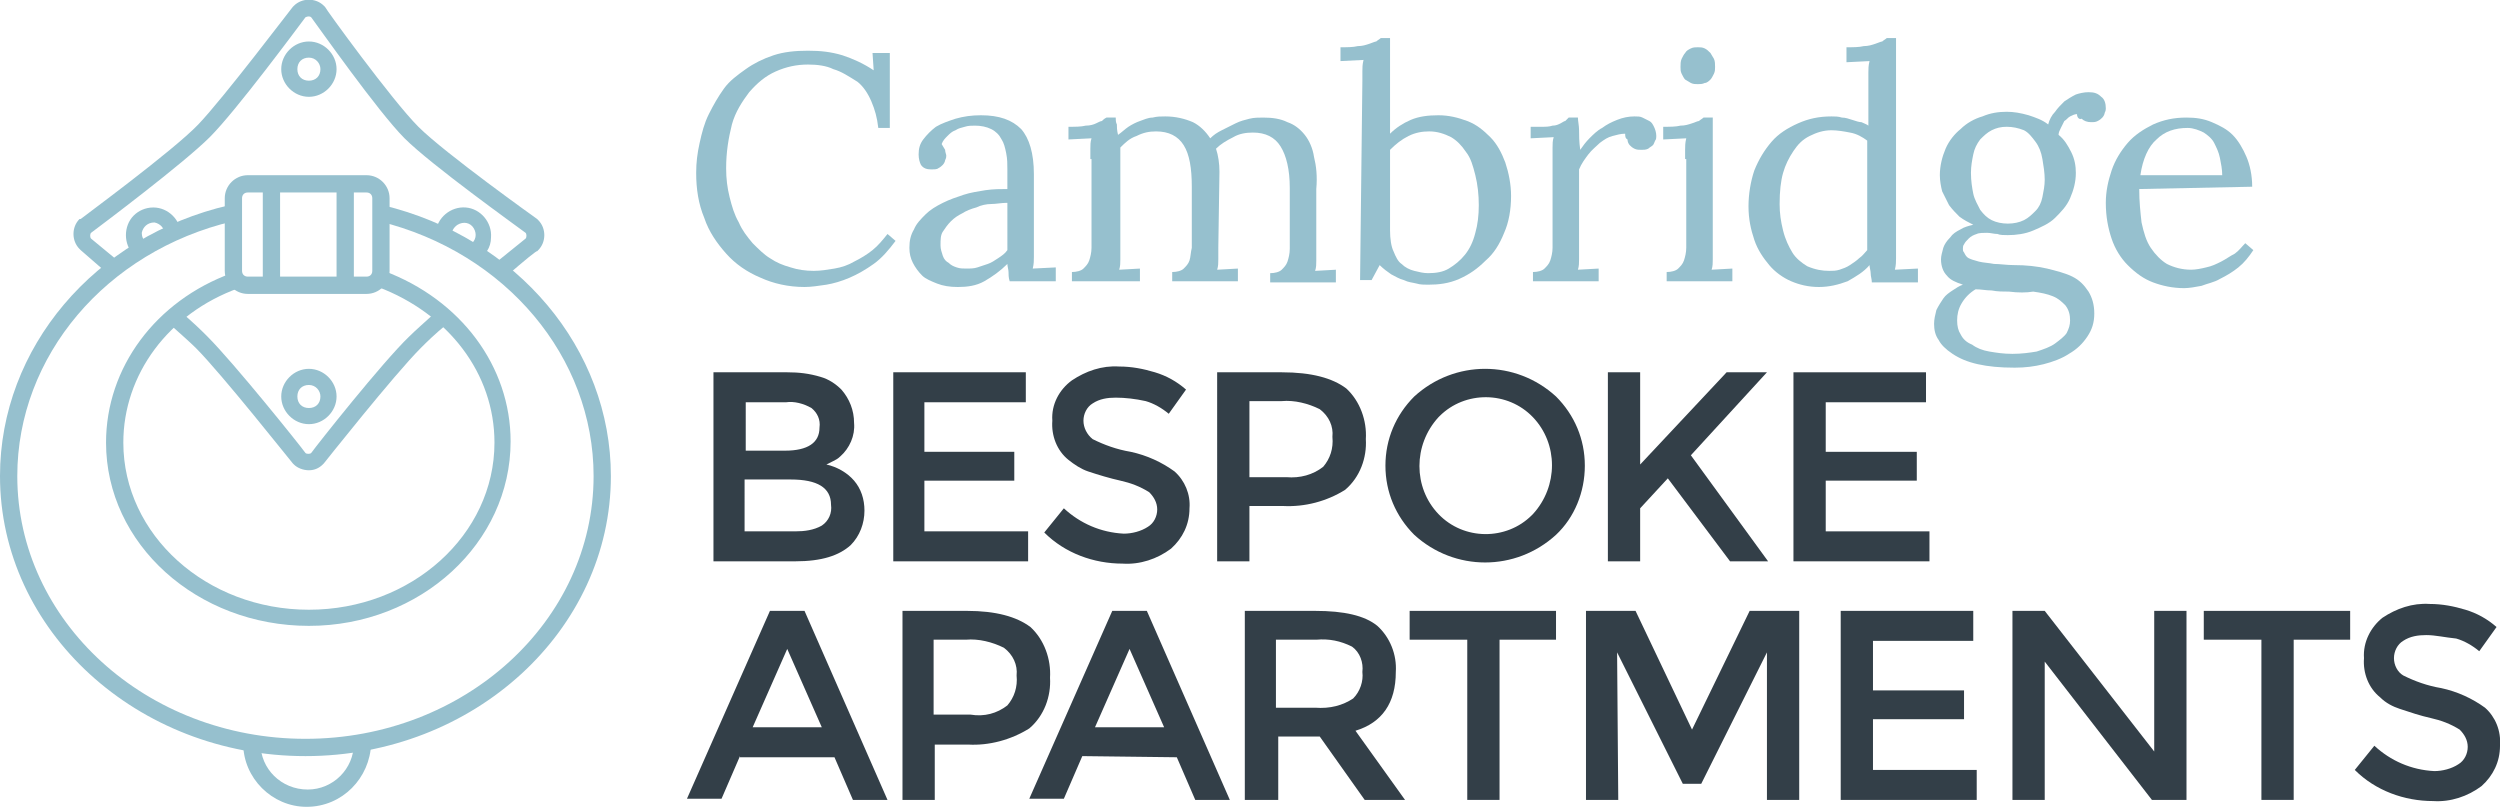 <?xml version="1.0" encoding="utf-8"?>
<!-- Generator: Adobe Illustrator 22.1.0, SVG Export Plug-In . SVG Version: 6.00 Build 0)  -->
<svg version="1.1" id="Layer_1" xmlns="http://www.w3.org/2000/svg" xmlns:xlink="http://www.w3.org/1999/xlink" x="0px" y="0px"
	 viewBox="0 0 216.9 70" style="enable-background:new 0 0 216.9 70;" xml:space="preserve">
<style type="text/css">
	.st0{fill:#333F48;}
	.st1{fill:#96C0CE;stroke:#96C0CE;stroke-width:1.03;stroke-miterlimit:10;}
	.st2{fill:#96C0CE;stroke:#B5A15F;stroke-width:1.03;stroke-miterlimit:10;}
	.st3{fill:#96C0CE;}
</style>
<title>Asset 2</title>
<g id="Layer_2_1_">
	<g id="Layer_1-2">
		<path id="_Compound_Path_7" class="st0" d="M69,48.7h-7.1V32.3h6.4c1,0,1.9,0.1,2.9,0.4c0.7,0.2,1.3,0.6,1.8,1.1
			c0.7,0.8,1.1,1.8,1.1,2.9c0.1,1.1-0.4,2.2-1.2,2.9c-0.2,0.2-0.4,0.3-0.6,0.4l-0.6,0.3c0.9,0.2,1.8,0.7,2.4,1.4
			c0.6,0.7,0.9,1.6,0.9,2.6c0,1.1-0.4,2.2-1.2,3C72.8,48.2,71.3,48.7,69,48.7z M64.6,39.1h3.5c2,0,3-0.7,3-2
			c0.1-0.7-0.2-1.3-0.7-1.7c-0.7-0.4-1.5-0.6-2.2-0.5h-3.5V39.1z M64.6,46.1H69c0.8,0,1.6-0.1,2.3-0.5c0.6-0.4,0.9-1.1,0.8-1.8
			c0-1.5-1.2-2.2-3.5-2.2h-4L64.6,46.1z"/>
		<path id="_Compound_Path_8" class="st0" d="M89,32.3v2.6h-8.8v4.3h7.8v2.5h-7.8v4.4h9v2.6H77.5V32.3H89z"/>
		<path id="_Compound_Path_9" class="st0" d="M96.8,34.5c-0.7,0-1.4,0.1-2,0.5c-0.5,0.3-0.8,0.9-0.8,1.5c0,0.6,0.3,1.2,0.8,1.6
			c1,0.5,2.1,0.9,3.3,1.1c1.4,0.3,2.7,0.9,3.8,1.7c0.9,0.8,1.4,2,1.3,3.2c0,1.4-0.6,2.6-1.6,3.5c-1.2,0.9-2.7,1.4-4.2,1.3
			c-2.5,0-5-0.9-6.8-2.7l1.7-2.1c1.4,1.3,3.2,2.1,5.2,2.2c0.7,0,1.5-0.2,2.1-0.6c0.5-0.3,0.8-0.9,0.8-1.5c0-0.6-0.3-1.1-0.7-1.5
			c-0.8-0.5-1.6-0.8-2.5-1c-0.9-0.2-1.9-0.5-2.8-0.8c-0.6-0.2-1.2-0.6-1.7-1c-1-0.8-1.5-2.1-1.4-3.4c-0.1-1.4,0.6-2.7,1.7-3.5
			c1.2-0.8,2.6-1.3,4.1-1.2c1.1,0,2.1,0.2,3.1,0.5c1,0.3,1.9,0.8,2.7,1.5l-1.5,2.1c-0.6-0.5-1.3-0.9-2-1.1
			C98.5,34.6,97.6,34.5,96.8,34.5z"/>
		<path id="_Compound_Path_10" class="st0" d="M116.8,33.7c1.2,1.1,1.8,2.8,1.7,4.4c0.1,1.6-0.5,3.3-1.8,4.4c-1.6,1-3.5,1.5-5.4,1.4
			h-2.9v4.8h-2.8V32.3h5.6C113.8,32.3,115.6,32.8,116.8,33.7z M114.8,40.5c0.6-0.7,0.9-1.6,0.8-2.6c0.1-0.9-0.3-1.8-1.1-2.4
			c-1-0.5-2.2-0.8-3.3-0.7h-2.8v6.6h3.2C112.8,41.5,113.9,41.2,114.8,40.5L114.8,40.5z"/>
		<path id="_Compound_Path_11" class="st0" d="M135,46.4c-3.5,3.2-8.8,3.2-12.3,0c-1.6-1.6-2.5-3.7-2.5-6c0-2.3,0.9-4.4,2.5-6
			c3.5-3.2,8.8-3.2,12.3,0c1.6,1.6,2.5,3.7,2.5,6C137.5,42.7,136.6,44.9,135,46.4z M133,36.2c-2.2-2.3-5.9-2.3-8.1-0.1
			c0,0-0.1,0.1-0.1,0.1c-2.2,2.4-2.2,6.1,0,8.4c2.2,2.3,5.9,2.3,8.1,0.1c0,0,0.1-0.1,0.1-0.1C135.2,42.2,135.2,38.5,133,36.2z"/>
		<path id="_Compound_Path_12" class="st0" d="M139.5,32.3h2.8v8l7.5-8h3.5l-6.6,7.2l6.7,9.2h-3.3l-5.4-7.2l-2.4,2.6v4.6h-2.8V32.3z
			"/>
		<path id="_Compound_Path_13" class="st0" d="M167.1,32.3v2.6h-8.7v4.3h7.9v2.5h-7.9v4.4h9v2.6h-11.8V32.3H167.1z"/>
		<path id="_Compound_Path_14" class="st0" d="M64.2,65.6l-1.6,3.7h-3L66.8,53h3L77,69.4h-3l-1.6-3.7H64.2z M71.3,63.1l-3-6.8
			l-3,6.8H71.3z"/>
		<path id="_Compound_Path_15" class="st0" d="M89.4,54.4c1.2,1.1,1.8,2.8,1.7,4.4c0.1,1.6-0.5,3.3-1.8,4.4c-1.6,1-3.5,1.5-5.3,1.4
			h-2.9v4.8h-2.8V53h5.6C86.4,53,88.2,53.5,89.4,54.4z M87.4,61.2c0.6-0.7,0.9-1.6,0.8-2.6c0.1-0.9-0.3-1.8-1.1-2.4
			c-1-0.5-2.2-0.8-3.3-0.7h-2.8V62h3.2C85.4,62.2,86.5,61.9,87.4,61.2L87.4,61.2z"/>
		<path id="_Compound_Path_16" class="st0" d="M93.9,65.6l-1.6,3.7h-3L96.5,53h3l7.2,16.4h-3l-1.6-3.7L93.9,65.6z M101,63.1l-3-6.8
			l-3,6.8H101z"/>
		<path id="_Compound_Path_17" class="st0" d="M121.1,58.3c0,2.7-1.2,4.4-3.5,5.1l4.3,6h-3.5l-3.9-5.5h-3.6v5.5H108V53h6.1
			c2.5,0,4.3,0.4,5.4,1.3C120.6,55.3,121.2,56.8,121.1,58.3z M117.4,60.6c0.6-0.6,0.9-1.5,0.8-2.3c0.1-0.8-0.2-1.7-0.9-2.2
			c-1-0.5-2-0.7-3.1-0.6h-3.5v5.9h3.4C115.4,61.5,116.5,61.2,117.4,60.6z"/>
		<path id="_Compound_Path_18" class="st0" d="M130.1,55.5v13.9h-2.8V55.5h-5V53h12.7v2.5L130.1,55.5z"/>
		<path id="_Compound_Path_19" class="st0" d="M140.4,69.4h-2.8V53h4.3l4.9,10.3l5-10.3h4.3v16.4h-2.8V56.6l-5.7,11.4h-1.6
			l-5.7-11.4L140.4,69.4z"/>
		<path id="_Compound_Path_20" class="st0" d="M171.2,53v2.6h-8.7v4.3h7.9v2.5h-7.9v4.4h9v2.6h-11.8V53H171.2z"/>
		<path id="_Compound_Path_21" class="st0" d="M186.9,53h2.8v16.4h-3l-9.3-12v12h-2.8V53h2.8l9.5,12.2L186.9,53z"/>
		<path id="_Compound_Path_22" class="st0" d="M199,55.5v13.9h-2.8V55.5h-5V53h12.7v2.5L199,55.5z"/>
		<path id="_Compound_Path_23" class="st0" d="M210.5,55.1c-0.7,0-1.4,0.1-2,0.5c-0.5,0.3-0.8,0.9-0.8,1.5c0,0.6,0.3,1.2,0.8,1.5
			c1,0.5,2.1,0.9,3.3,1.1c1.4,0.3,2.7,0.9,3.8,1.7c0.9,0.8,1.4,2,1.3,3.3c0,1.4-0.6,2.6-1.6,3.5c-1.2,0.9-2.7,1.4-4.2,1.3
			c-2.5,0-5-0.9-6.8-2.7l1.7-2.1c1.4,1.3,3.2,2.1,5.2,2.2c0.7,0,1.5-0.2,2.1-0.6c0.5-0.3,0.8-0.9,0.8-1.5c0-0.6-0.3-1.1-0.7-1.5
			c-0.8-0.5-1.6-0.8-2.5-1c-0.9-0.2-1.8-0.5-2.7-0.8c-0.6-0.2-1.2-0.5-1.7-1c-1-0.8-1.5-2.1-1.4-3.4c-0.1-1.4,0.6-2.7,1.6-3.5
			c1.2-0.8,2.6-1.3,4.1-1.2c1.1,0,2.1,0.2,3.1,0.5c1,0.3,1.9,0.8,2.7,1.5l-1.5,2.1c-0.6-0.5-1.3-0.9-2-1.1
			C212.1,55.3,211.3,55.1,210.5,55.1z"/>
		<g id="_Group_">
			<path class="st1" d="M10.6,19.8"/>
		</g>
		<g id="_Group_2">
			<g id="_Group_3">
				<g id="_Group_4">
					<g id="_Group_5">
						<path id="_Path_" class="st2" d="M15.6,21.7"/>
					</g>
				</g>
			</g>
			<path id="_Path_2" class="st1" d="M14,19.7"/>
			<g id="_Group_6">
				<g id="_Group_7">
					<g id="_Group_8">
						<g id="_Group_9">
							<path class="st3" d="M31.8,25.5H21.5c-1.1,0-2-0.9-2-2v-6.3c0-1.1,0.9-2,2-2h10.3c1.1,0,2,0.9,2,2v6.3
								C33.8,24.6,32.9,25.5,31.8,25.5z M21.5,16.7c-0.3,0-0.5,0.2-0.5,0.5l0,0v6.3c0,0.3,0.2,0.5,0.5,0.5l0,0h10.3
								c0.3,0,0.5-0.2,0.5-0.5v-6.3c0-0.3-0.2-0.5-0.5-0.5l0,0H21.5z"/>
						</g>
					</g>
					<g id="_Group_10">
						<g id="_Group_11">
							<rect x="22.8" y="16" class="st3" width="1.5" height="8.8"/>
						</g>
					</g>
					<g id="_Group_12">
						<g id="_Group_13">
							<rect x="29.2" y="16" class="st3" width="1.5" height="8.8"/>
						</g>
					</g>
					<g id="_Group_14">
						<g id="_Group_15">
							<path class="st3" d="M26.8,54.3c-9.7,0-17.6-7.1-17.6-15.9c0-6.5,4.3-12.3,10.9-14.7l0.4-0.1l0.5,1.4L20.7,25
								c-6.1,2.2-10,7.5-10,13.4c0,8,7.2,14.5,16.1,14.5s16.1-6.5,16.1-14.5c0-6-4-11.2-10.1-13.5l0.5-1.4
								C40,26,44.3,31.8,44.3,38.3C44.3,47.1,36.5,54.3,26.8,54.3z"/>
						</g>
					</g>
					<g id="_Group_16">
						<g id="_Group_17">
							<path class="st2" d="M32.6,24.1"/>
						</g>
					</g>
					<g id="_Group_18">
						<g id="_Group_19">
							<path class="st3" d="M26.5,65.6C11.9,65.6,0,54.7,0,41.3c0-11.1,8.2-20.8,19.9-23.5l0.3-0.1l0.3,1.4l-0.3,0.1
								C9.2,21.8,1.5,30.9,1.5,41.3c0,12.6,11.2,22.8,25,22.8s25-10.2,25-22.8c0-10.3-7.6-19.4-18.6-22.1l0.3-1.4
								C44.9,20.6,53,30.3,53,41.3C53,54.7,41.1,65.6,26.5,65.6z"/>
						</g>
					</g>
					<g id="_Group_20">
						<g id="_Group_21">
							<path class="st2" d="M32.8,18.5"/>
						</g>
					</g>
					<g id="_Group_22">
						<g id="_Group_23">
							<path class="st3" d="M26.6,70c-3,0-5.5-2.5-5.5-5.5h1.5c0,2.2,1.8,4,4.1,4c2.2,0,4-1.8,4-4h1.5C32.1,67.5,29.7,70,26.6,70
								L26.6,70z"/>
						</g>
					</g>
					<g id="_Group_24">
						<g id="_Group_25">
							<path class="st3" d="M26.8,36.8c-1.3,0-2.4-1.1-2.4-2.4c0-1.3,1.1-2.4,2.4-2.4s2.4,1.1,2.4,2.4c0,0,0,0,0,0
								C29.2,35.7,28.1,36.8,26.8,36.8z M26.8,33.4c-0.6,0-1,0.4-1,1s0.4,1,1,1s1-0.4,1-1C27.8,33.9,27.4,33.4,26.8,33.4
								C26.8,33.4,26.8,33.4,26.8,33.4L26.8,33.4z"/>
						</g>
					</g>
					<g id="_Group_26">
						<g id="_Group_27">
							<path class="st3" d="M26.8,8.4c-1.3,0-2.4-1.1-2.4-2.4s1.1-2.4,2.4-2.4c1.3,0,2.4,1.1,2.4,2.4c0,0,0,0,0,0
								C29.2,7.3,28.1,8.4,26.8,8.4z M26.8,5c-0.6,0-1,0.4-1,1s0.4,1,1,1s1-0.4,1-1C27.8,5.5,27.4,5,26.8,5C26.8,5,26.8,5,26.8,5
								L26.8,5z"/>
						</g>
					</g>
					<g id="_Group_28">
						<g id="_Group_29">
							<path class="st3" d="M41.3,22.6l-0.6-1.3l0.1-0.1c0.5-0.3,0.6-0.9,0.3-1.4c-0.3-0.5-0.9-0.6-1.4-0.3
								c-0.3,0.2-0.5,0.5-0.5,0.8l-1.4-0.1c0.1-1.3,1.3-2.3,2.6-2.2c1.3,0.1,2.3,1.3,2.2,2.6C42.6,21.5,42.1,22.2,41.3,22.6
								L41.3,22.6z"/>
						</g>
					</g>
					<g id="_Group_30">
						<g id="_Group_31">
							<path class="st2" d="M38.5,20.4"/>
						</g>
					</g>
					<g id="_Group_32">
						<g id="_Group_33">
							<path class="st3" d="M11.6,22.1c-0.9-0.9-0.9-2.5,0-3.4c0.4-0.4,1-0.7,1.7-0.7c1.3,0,2.4,1.1,2.4,2.4c0,0,0,0,0,0h-1.4
								c0-0.6-0.4-1-0.9-1.1c-0.6,0-1,0.4-1.1,0.9c0,0.3,0.1,0.6,0.4,0.8L11.6,22.1z"/>
						</g>
					</g>
					<g id="_Group_34">
						<g id="_Group_35">
							<path class="st2" d="M12.3,21.8"/>
						</g>
					</g>
					<g id="_Group_36">
						<g id="_Group_37">
							<path class="st3" d="M26.8,40.8c-0.5,0-1-0.2-1.3-0.5l-0.1-0.1c-0.1-0.1-6.2-7.8-8.4-10c-0.5-0.5-1.3-1.2-2.3-2.1L14.5,28
								l0.9-1.1l0.2,0.1c1.1,0.9,1.9,1.7,2.4,2.2c2.3,2.3,8,9.4,8.5,10.1c0.1,0.1,0.4,0.1,0.5,0c0.5-0.7,6.2-7.9,8.5-10.1
								c0.5-0.5,1.3-1.2,2.4-2.2l0.9,1.1c-1.1,0.9-1.8,1.6-2.3,2.1c-2.3,2.3-8.4,10-8.4,10l-0.1,0.1C27.7,40.6,27.3,40.8,26.8,40.8z
								"/>
						</g>
					</g>
					<g id="_Group_38">
						<g id="_Group_39">
							<path class="st3" d="M44,23.9l-1-1.1l2.6-2.1c0.1-0.1,0.1-0.4,0-0.5c-0.8-0.6-8.2-5.9-10.5-8.2S27.6,2.3,27,1.5
								c-0.1-0.1-0.3-0.1-0.5,0c-0.6,0.8-6,8.1-8.3,10.4s-9.5,7.7-10.3,8.3c-0.1,0.1-0.1,0.4,0,0.5l2.3,1.9l-0.9,1.1L7,21.7
								l-0.1-0.1c-0.7-0.7-0.7-1.9,0-2.6L7,19c0.1-0.1,8-5.9,10.2-8.2s8.1-10.1,8.2-10.2l0.1-0.1c0.7-0.7,1.9-0.7,2.6,0l0.1,0.1
								c0,0.1,5.8,8.1,8.1,10.4s10.3,8,10.3,8l0.1,0.1c0.7,0.7,0.7,1.9,0,2.6l-0.1,0.1C46.6,21.7,45.5,22.6,44,23.9z"/>
						</g>
					</g>
				</g>
			</g>
			<g id="_Group_40">
				<path class="st1" d="M33.8,22.4"/>
			</g>
			<g id="_Group_41">
				<path class="st1" d="M34.1,16"/>
			</g>
			<g id="_Group_42">
				<path class="st1" d="M40.7,18.2"/>
			</g>
			<g id="_Group_43">
				<path class="st1" d="M34.3,22.4"/>
			</g>
			<g id="_Group_44">
				<path class="st1" d="M20,22.7"/>
			</g>
		</g>
	</g>
</g>
<g id="XMLID_9_">
	<path id="XMLID_24_" class="st3" d="M70.1,5.6c-1,0-1.9,0.2-2.8,0.6c-0.9,0.4-1.6,1-2.3,1.8c-0.6,0.8-1.2,1.7-1.5,2.8
		C63.2,12,63,13.2,63,14.6c0,0.9,0.1,1.7,0.3,2.5c0.2,0.8,0.4,1.5,0.8,2.2c0.3,0.7,0.7,1.2,1.2,1.8c0.5,0.5,1,1,1.5,1.3
		c0.6,0.4,1.1,0.6,1.8,0.8c0.6,0.2,1.3,0.3,2,0.3c0.6,0,1.2-0.1,1.8-0.2c0.6-0.1,1.2-0.3,1.7-0.6c0.6-0.3,1.1-0.6,1.6-1
		c0.5-0.4,0.9-0.9,1.3-1.4l0.7,0.6c-0.6,0.8-1.2,1.5-1.9,2c-0.7,0.5-1.4,0.9-2.1,1.2c-0.7,0.3-1.4,0.5-2,0.6
		c-0.7,0.1-1.3,0.2-1.9,0.2c-1.4,0-2.7-0.3-3.8-0.8c-1.2-0.5-2.2-1.2-3-2.1c-0.8-0.9-1.5-1.9-1.9-3.1c-0.5-1.2-0.7-2.5-0.7-3.9
		c0-0.9,0.1-1.7,0.3-2.6c0.2-0.9,0.4-1.7,0.8-2.5c0.4-0.8,0.8-1.5,1.3-2.2c0.5-0.7,1.2-1.2,1.9-1.7c0.7-0.5,1.5-0.9,2.4-1.2
		c0.9-0.3,1.9-0.4,3-0.4c1.1,0,2,0.1,3,0.4c0.9,0.3,1.8,0.7,2.7,1.3l-0.1-1.5h1.5v6.5h-1c-0.1-0.9-0.3-1.6-0.6-2.3
		c-0.3-0.7-0.7-1.3-1.2-1.7C73.6,6.6,73,6.2,72.3,6C71.7,5.7,70.9,5.6,70.1,5.6z"/>
	<path id="XMLID_26_" class="st3" d="M79.7,13.4c0-0.5,0.1-0.9,0.4-1.3c0.3-0.4,0.7-0.8,1.1-1.1c0.5-0.3,1.1-0.5,1.7-0.7
		c0.7-0.2,1.4-0.3,2.2-0.3c1.6,0,2.7,0.4,3.5,1.2c0.7,0.8,1.1,2.1,1.1,3.9l0,6.3c0,0.3,0,0.6,0,0.9c0,0.3,0,0.6-0.1,1l2-0.1v1.2h-4
		c-0.1-0.3-0.1-0.6-0.1-0.8c0-0.2-0.1-0.5-0.1-0.7c-0.6,0.6-1.3,1.1-2,1.5c-0.7,0.4-1.5,0.5-2.3,0.5c-0.7,0-1.3-0.1-1.8-0.3
		c-0.5-0.2-1-0.4-1.3-0.7c-0.3-0.3-0.6-0.7-0.8-1.1c-0.2-0.4-0.3-0.8-0.3-1.3c0-0.6,0.1-1.1,0.4-1.6c0.2-0.5,0.6-0.9,1-1.3
		c0.4-0.4,0.9-0.7,1.5-1c0.6-0.3,1.2-0.5,1.8-0.7c0.6-0.2,1.3-0.3,1.9-0.4c0.7-0.1,1.3-0.1,1.9-0.1v-1.7c0-0.5,0-0.9-0.1-1.4
		c-0.1-0.5-0.2-0.9-0.4-1.2c-0.2-0.4-0.5-0.7-0.9-0.9c-0.4-0.2-0.9-0.3-1.4-0.3c-0.3,0-0.6,0-0.9,0.1c-0.3,0.1-0.5,0.1-0.8,0.3
		c-0.3,0.1-0.5,0.3-0.7,0.5c-0.2,0.2-0.4,0.4-0.5,0.7c0.1,0.2,0.2,0.3,0.3,0.5c0,0.2,0.1,0.4,0.1,0.5c0,0.1,0,0.2-0.1,0.4
		c0,0.1-0.1,0.3-0.2,0.4c-0.1,0.1-0.2,0.2-0.4,0.3c-0.1,0.1-0.4,0.1-0.6,0.1c-0.4,0-0.7-0.1-0.9-0.4C79.8,14.1,79.7,13.8,79.7,13.4z
		 M87.3,17.6c-0.4,0-0.9,0.1-1.3,0.1s-0.9,0.1-1.3,0.3c-0.4,0.1-0.9,0.3-1.2,0.5c-0.4,0.2-0.7,0.4-1,0.7c-0.3,0.3-0.5,0.6-0.7,0.9
		c-0.2,0.3-0.2,0.7-0.2,1.2c0,0.3,0.1,0.6,0.2,0.9c0.1,0.3,0.3,0.5,0.5,0.6c0.2,0.2,0.4,0.3,0.7,0.4c0.3,0.1,0.5,0.1,0.8,0.1
		c0.4,0,0.7,0,1-0.1c0.3-0.1,0.6-0.2,0.9-0.3c0.3-0.1,0.6-0.3,0.9-0.5c0.3-0.2,0.6-0.4,0.8-0.7V17.6z"/>
	<path id="XMLID_29_" class="st3" d="M94.6,13.8c0-0.3,0-0.6,0-0.9c0-0.3,0-0.6,0.1-0.9l-2,0.1V11c0.6,0,1.1,0,1.5-0.1
		c0.4,0,0.7-0.1,0.9-0.2c0.2-0.1,0.4-0.2,0.5-0.2c0.1-0.1,0.2-0.2,0.4-0.3h0.8c0,0.2,0,0.4,0.1,0.6c0,0.2,0,0.5,0.1,0.9
		c0.3-0.2,0.6-0.5,0.9-0.7c0.3-0.2,0.7-0.4,1-0.5c0.3-0.1,0.7-0.3,1.1-0.3c0.4-0.1,0.7-0.1,1.1-0.1c0.9,0,1.7,0.2,2.4,0.5
		c0.6,0.3,1.1,0.8,1.5,1.4c0.3-0.3,0.6-0.5,1-0.7c0.4-0.2,0.8-0.4,1.2-0.6c0.4-0.2,0.8-0.3,1.2-0.4c0.4-0.1,0.8-0.1,1.2-0.1
		c0.8,0,1.5,0.1,2.1,0.4c0.6,0.2,1.1,0.6,1.5,1.1c0.4,0.5,0.7,1.2,0.8,1.9c0.2,0.8,0.3,1.7,0.2,2.8l0,5.2c0,0.4,0,0.7,0,1
		c0,0.3,0,0.6-0.1,0.9l1.8-0.1v1.1h-5.7v-0.8c0.4,0,0.8-0.1,1-0.3c0.2-0.2,0.4-0.4,0.5-0.7c0.1-0.3,0.2-0.7,0.2-1.1
		c0-0.4,0-0.9,0-1.4v-3.9c0-1.6-0.3-2.8-0.8-3.6c-0.5-0.8-1.3-1.2-2.4-1.2c-0.6,0-1.2,0.1-1.7,0.4c-0.6,0.3-1.1,0.6-1.5,1
		c0.2,0.6,0.3,1.3,0.3,2l-0.1,6.6c0,0.4,0,0.7,0,1c0,0.3,0,0.6-0.1,0.9l1.8-0.1v1.1h-5.7v-0.8c0.4,0,0.8-0.1,1-0.3
		c0.2-0.2,0.4-0.4,0.5-0.7c0.1-0.3,0.1-0.7,0.2-1.1c0-0.4,0-0.9,0-1.4l0-3.9c0-1.6-0.2-2.8-0.7-3.6c-0.5-0.8-1.3-1.2-2.4-1.2
		c-0.6,0-1.1,0.1-1.7,0.4c-0.6,0.2-1,0.6-1.4,1c0,0.2,0,0.5,0,0.7c0,0.2,0,0.5,0,0.8v7.2c0,0.4,0,0.7,0,1c0,0.3,0,0.6-0.1,0.9
		l1.8-0.1v1.1H93v-0.8c0.4,0,0.8-0.1,1-0.3c0.2-0.2,0.4-0.4,0.5-0.7c0.1-0.3,0.2-0.7,0.2-1.1c0-0.4,0-0.9,0-1.4V13.8z"/>
	<path id="XMLID_31_" class="st3" d="M118.2,7c0-0.3,0-0.6,0-0.8c0-0.3,0-0.6,0.1-1l-2,0.1V4.1c0.6,0,1.1,0,1.5-0.1
		c0.4,0,0.7-0.1,1-0.2c0.3-0.1,0.5-0.2,0.6-0.2c0.1-0.1,0.3-0.2,0.4-0.3h0.8v8.3c0.5-0.5,1.1-0.9,1.8-1.2c0.7-0.3,1.5-0.4,2.4-0.4
		c0.9,0,1.7,0.2,2.5,0.5c0.8,0.3,1.4,0.8,2,1.4c0.6,0.6,1,1.4,1.3,2.2c0.3,0.9,0.5,1.9,0.5,2.9c0,1.2-0.2,2.3-0.6,3.2
		c-0.4,1-0.9,1.8-1.6,2.4c-0.7,0.7-1.4,1.2-2.3,1.6c-0.9,0.4-1.8,0.5-2.7,0.5c-0.3,0-0.7,0-1-0.1c-0.4-0.1-0.7-0.1-1.1-0.3
		c-0.4-0.1-0.7-0.3-1.1-0.5c-0.3-0.2-0.7-0.5-1-0.8l-0.7,1.3h-1L118.2,7z M124,11.4c-0.6,0-1.2,0.1-1.8,0.4
		c-0.6,0.3-1.1,0.7-1.6,1.2V20c0,0.7,0.1,1.4,0.3,1.8c0.2,0.5,0.4,0.9,0.7,1.1c0.3,0.3,0.7,0.5,1.1,0.6c0.4,0.1,0.8,0.2,1.2,0.2
		c0.7,0,1.3-0.1,1.8-0.4c0.5-0.3,1-0.7,1.4-1.2c0.4-0.5,0.7-1.1,0.9-1.9c0.2-0.7,0.3-1.5,0.3-2.4c0-0.9-0.1-1.8-0.3-2.6
		c-0.2-0.8-0.4-1.5-0.8-2c-0.4-0.6-0.8-1-1.3-1.3C125.3,11.6,124.7,11.4,124,11.4z"/>
	<path id="XMLID_34_" class="st3" d="M141,11.6c-0.4,0-0.7,0.1-1.1,0.2c-0.4,0.1-0.7,0.3-1.1,0.6c-0.3,0.3-0.7,0.6-1,1
		c-0.3,0.4-0.6,0.8-0.8,1.3l0,6.8c0,0.4,0,0.7,0,1c0,0.3,0,0.6-0.1,0.9l1.8-0.1v1.1H133v-0.8c0.4,0,0.8-0.1,1-0.3
		c0.2-0.2,0.4-0.4,0.5-0.7c0.1-0.3,0.2-0.7,0.2-1.1c0-0.4,0-0.9,0-1.4v-6.4c0-0.3,0-0.6,0-0.9c0-0.3,0-0.6,0.1-0.9l-2,0.1V11h0.9
		c0.4,0,0.7,0,1-0.1c0.3,0,0.5-0.1,0.7-0.2c0.2-0.1,0.3-0.2,0.4-0.2c0.1-0.1,0.2-0.2,0.3-0.3h0.8c0,0.3,0.1,0.7,0.1,1.1
		c0,0.4,0,1,0.1,1.7c0.2-0.3,0.5-0.7,0.8-1c0.3-0.3,0.7-0.7,1.1-0.9c0.4-0.3,0.8-0.5,1.3-0.7c0.5-0.2,1-0.3,1.5-0.3
		c0.3,0,0.5,0,0.7,0.1c0.2,0.1,0.4,0.2,0.6,0.3c0.2,0.1,0.3,0.3,0.4,0.5c0.1,0.2,0.2,0.5,0.2,0.8c0,0.1,0,0.3-0.1,0.4
		c-0.1,0.2-0.1,0.3-0.2,0.4c-0.1,0.1-0.3,0.2-0.4,0.3c-0.2,0.1-0.4,0.1-0.6,0.1c-0.2,0-0.4,0-0.6-0.1c-0.2-0.1-0.3-0.2-0.4-0.3
		c-0.1-0.1-0.2-0.3-0.2-0.5C141,12,141,11.8,141,11.6z"/>
	<path id="XMLID_36_" class="st3" d="M146.2,13.8c0-0.3,0-0.6,0-0.8c0-0.3,0-0.6,0.1-1l-2,0.1V11c0.6,0,1.1,0,1.5-0.1
		c0.4,0,0.7-0.1,1-0.2c0.3-0.1,0.5-0.2,0.6-0.2c0.1-0.1,0.3-0.2,0.4-0.3h0.8v11.3c0,0.4,0,0.7,0,1c0,0.3,0,0.6-0.1,0.9l1.8-0.1v1.1
		h-5.7v-0.8c0.4,0,0.8-0.1,1-0.3c0.2-0.2,0.4-0.4,0.5-0.7c0.1-0.3,0.2-0.7,0.2-1.1c0-0.4,0-0.9,0-1.4V13.8z M148.8,5.8
		c0,0.2,0,0.4-0.1,0.6c-0.1,0.2-0.2,0.4-0.3,0.5c-0.1,0.1-0.3,0.3-0.5,0.3c-0.2,0.1-0.4,0.1-0.6,0.1c-0.2,0-0.4,0-0.6-0.1
		c-0.2-0.1-0.3-0.2-0.5-0.3c-0.1-0.1-0.2-0.3-0.3-0.5c-0.1-0.2-0.1-0.4-0.1-0.6c0-0.2,0-0.5,0.1-0.7c0.1-0.2,0.2-0.4,0.3-0.5
		c0.1-0.2,0.3-0.3,0.5-0.4c0.2-0.1,0.4-0.1,0.6-0.1c0.2,0,0.4,0,0.6,0.1c0.2,0.1,0.3,0.2,0.5,0.4c0.1,0.2,0.2,0.3,0.3,0.5
		C148.8,5.3,148.8,5.6,148.8,5.8z"/>
	<path id="XMLID_39_" class="st3" d="M164.5,21.5c0,0.3,0,0.6,0,0.9c0,0.3,0,0.6-0.1,1l2-0.1v1.2h-4c0-0.3-0.1-0.5-0.1-0.8
		c0-0.2-0.1-0.5-0.1-0.7c-0.5,0.6-1.2,1-1.9,1.4c-0.8,0.3-1.6,0.5-2.5,0.5c-0.9,0-1.7-0.2-2.4-0.5c-0.7-0.3-1.4-0.8-1.9-1.4
		c-0.5-0.6-1-1.3-1.3-2.2c-0.3-0.9-0.5-1.8-0.5-2.9c0-1.1,0.2-2.2,0.5-3.1c0.4-1,0.9-1.8,1.5-2.5c0.6-0.7,1.4-1.2,2.3-1.6
		c0.9-0.4,1.8-0.6,2.9-0.6c0.3,0,0.6,0,0.9,0.1c0.3,0,0.6,0.1,0.9,0.2c0.3,0.1,0.6,0.2,0.8,0.2c0.2,0.1,0.5,0.2,0.6,0.3l0-3.8
		c0-0.3,0-0.6,0-0.8c0-0.3,0-0.6,0.1-1l-2,0.1V4.1c0.6,0,1.1,0,1.5-0.1c0.4,0,0.7-0.1,1-0.2c0.3-0.1,0.5-0.2,0.6-0.2
		c0.1-0.1,0.3-0.2,0.4-0.3h0.8V21.5z M158.7,23.5c0.3,0,0.6,0,0.9-0.1c0.3-0.1,0.6-0.2,0.9-0.4c0.3-0.2,0.6-0.4,0.8-0.6
		c0.3-0.2,0.5-0.5,0.7-0.7c0-0.2,0-0.5,0-0.7s0-0.5,0-0.8l0-8c-0.4-0.3-0.9-0.6-1.5-0.7c-0.5-0.1-1.1-0.2-1.6-0.2
		c-0.7,0-1.3,0.2-1.9,0.5c-0.6,0.3-1,0.7-1.4,1.3c-0.4,0.6-0.7,1.2-0.9,1.9c-0.2,0.7-0.3,1.6-0.3,2.7c0,0.8,0.1,1.5,0.3,2.3
		c0.2,0.8,0.5,1.4,0.8,1.9c0.3,0.5,0.8,0.9,1.3,1.2C157.5,23.4,158.1,23.5,158.7,23.5z"/>
	<path id="XMLID_42_" class="st3" d="M180.2,9.9c-0.2,0-0.4,0.1-0.6,0.2c-0.2,0.1-0.3,0.3-0.5,0.4c-0.1,0.2-0.2,0.4-0.3,0.6
		c-0.1,0.2-0.2,0.4-0.2,0.6c0.5,0.4,0.8,0.9,1.1,1.5c0.3,0.6,0.4,1.2,0.4,1.8c0,0.8-0.2,1.5-0.5,2.2c-0.3,0.7-0.8,1.2-1.3,1.7
		c-0.5,0.5-1.2,0.8-1.9,1.1c-0.7,0.3-1.5,0.4-2.2,0.4c-0.3,0-0.7,0-0.9-0.1c-0.3,0-0.6-0.1-0.9-0.1c-0.3,0-0.7,0-0.9,0.1
		c-0.3,0.1-0.5,0.2-0.7,0.4c-0.2,0.2-0.3,0.3-0.4,0.5c-0.1,0.1-0.1,0.3-0.1,0.4c0,0.1,0,0.2,0.1,0.3c0.1,0.2,0.2,0.4,0.4,0.5
		c0.2,0.1,0.5,0.2,0.9,0.3c0.4,0.1,0.8,0.1,1.3,0.2c0.5,0,1.1,0.1,1.7,0.1c1.1,0,2,0.1,2.9,0.3c0.8,0.2,1.6,0.4,2.2,0.7
		c0.6,0.3,1,0.7,1.4,1.3c0.3,0.5,0.5,1.1,0.5,1.9c0,0.8-0.2,1.4-0.6,2c-0.4,0.6-0.9,1.1-1.6,1.5c-0.6,0.4-1.4,0.7-2.2,0.9
		c-0.8,0.2-1.6,0.3-2.5,0.3c-1.3,0-2.3-0.1-3.2-0.3c-0.9-0.2-1.6-0.5-2.2-0.9c-0.6-0.4-1-0.8-1.2-1.2c-0.3-0.4-0.4-0.9-0.4-1.4
		c0-0.4,0.1-0.8,0.2-1.2c0.2-0.4,0.4-0.7,0.6-1c0.2-0.3,0.5-0.5,0.8-0.7c0.3-0.2,0.6-0.4,0.9-0.5c-0.6-0.2-1.1-0.4-1.4-0.8
		c-0.3-0.3-0.5-0.8-0.5-1.4c0-0.3,0.1-0.6,0.2-1c0.1-0.3,0.3-0.6,0.6-0.9c0.2-0.3,0.5-0.5,0.9-0.7c0.3-0.2,0.7-0.3,1.1-0.4
		c-0.4-0.2-0.8-0.4-1.2-0.7c-0.3-0.3-0.6-0.6-0.9-1c-0.2-0.4-0.4-0.8-0.6-1.2c-0.1-0.4-0.2-0.9-0.2-1.4c0-0.8,0.2-1.6,0.5-2.3
		c0.3-0.7,0.8-1.3,1.3-1.7c0.5-0.5,1.2-0.9,1.9-1.1c0.7-0.3,1.4-0.4,2.1-0.4c0.6,0,1.2,0.1,1.9,0.3c0.6,0.2,1.2,0.4,1.7,0.8
		c0.1-0.4,0.3-0.8,0.6-1.1c0.2-0.3,0.5-0.6,0.8-0.9c0.3-0.2,0.6-0.4,1-0.6c0.3-0.1,0.7-0.2,1.1-0.2c0.5,0,0.8,0.1,1.1,0.4
		c0.3,0.2,0.4,0.6,0.4,1c0,0.1,0,0.2-0.1,0.4c0,0.1-0.1,0.3-0.2,0.4c-0.1,0.1-0.2,0.2-0.4,0.3c-0.2,0.1-0.3,0.1-0.6,0.1
		c-0.3,0-0.6-0.1-0.8-0.3C180.4,10.4,180.2,10.2,180.2,9.9z M174.3,25.3c-0.5,0-1,0-1.5-0.1c-0.5,0-0.9-0.1-1.4-0.1
		c-0.5,0.3-0.9,0.7-1.2,1.2c-0.3,0.5-0.4,1-0.4,1.5c0,0.5,0.1,0.9,0.3,1.2c0.2,0.4,0.5,0.7,1,0.9c0.4,0.3,0.9,0.5,1.5,0.6
		c0.6,0.1,1.2,0.2,2,0.2c0.8,0,1.5-0.1,2.1-0.2c0.6-0.2,1.2-0.4,1.6-0.7c0.4-0.3,0.8-0.6,1-0.9c0.2-0.4,0.3-0.7,0.3-1.1
		c0-0.5-0.1-0.9-0.4-1.3c-0.3-0.3-0.6-0.6-1.1-0.8c-0.5-0.2-1-0.3-1.7-0.4C175.8,25.4,175.1,25.4,174.3,25.3z M174.1,11
		c-0.5,0-0.9,0.1-1.3,0.3c-0.4,0.2-0.7,0.5-1,0.8c-0.3,0.4-0.5,0.8-0.6,1.3c-0.1,0.5-0.2,1-0.2,1.6c0,0.7,0.1,1.3,0.2,1.8
		c0.1,0.5,0.4,1,0.6,1.4c0.3,0.4,0.6,0.7,1,0.9c0.4,0.2,0.9,0.3,1.4,0.3c0.5,0,1-0.1,1.4-0.3c0.4-0.2,0.7-0.5,1-0.8
		c0.3-0.3,0.5-0.7,0.6-1.2c0.1-0.5,0.2-1,0.2-1.5c0-0.6-0.1-1.2-0.2-1.8c-0.1-0.6-0.3-1.1-0.6-1.5c-0.3-0.4-0.6-0.8-1-1
		C175.1,11.1,174.6,11,174.1,11z"/>
	<path id="XMLID_46_" class="st3" d="M195.4,16.2l-9.8,0.2c0,1.1,0.1,2,0.2,2.9c0.2,0.9,0.4,1.6,0.8,2.2c0.4,0.6,0.9,1.1,1.4,1.4
		c0.6,0.3,1.3,0.5,2.1,0.5c0.4,0,0.9-0.1,1.3-0.2c0.5-0.1,0.9-0.3,1.3-0.5c0.4-0.2,0.8-0.5,1.2-0.7c0.4-0.3,0.6-0.6,0.9-0.9l0.7,0.6
		c-0.4,0.6-0.8,1.1-1.3,1.5c-0.5,0.4-1,0.7-1.6,1c-0.5,0.3-1.1,0.4-1.6,0.6c-0.5,0.1-1.1,0.2-1.5,0.2c-1,0-1.9-0.2-2.7-0.5
		c-0.8-0.3-1.5-0.8-2.2-1.5c-0.6-0.6-1.1-1.4-1.4-2.3c-0.3-0.9-0.5-1.9-0.5-3.1c0-1,0.2-1.9,0.5-2.8c0.3-0.9,0.8-1.7,1.4-2.4
		c0.6-0.7,1.4-1.2,2.2-1.6c0.9-0.4,1.8-0.6,2.9-0.6c0.8,0,1.5,0.1,2.2,0.4c0.7,0.3,1.3,0.6,1.8,1.1c0.5,0.5,0.9,1.2,1.2,1.9
		C195.2,14.3,195.4,15.2,195.4,16.2z M189.8,11.1c-1.1,0-2,0.3-2.7,1c-0.7,0.6-1.2,1.7-1.4,3.1h7.1c0-0.5-0.1-1-0.2-1.5
		c-0.1-0.5-0.3-0.9-0.5-1.3c-0.2-0.4-0.6-0.7-0.9-0.9C190.8,11.3,190.3,11.1,189.8,11.1z"/>
</g>
</svg>
